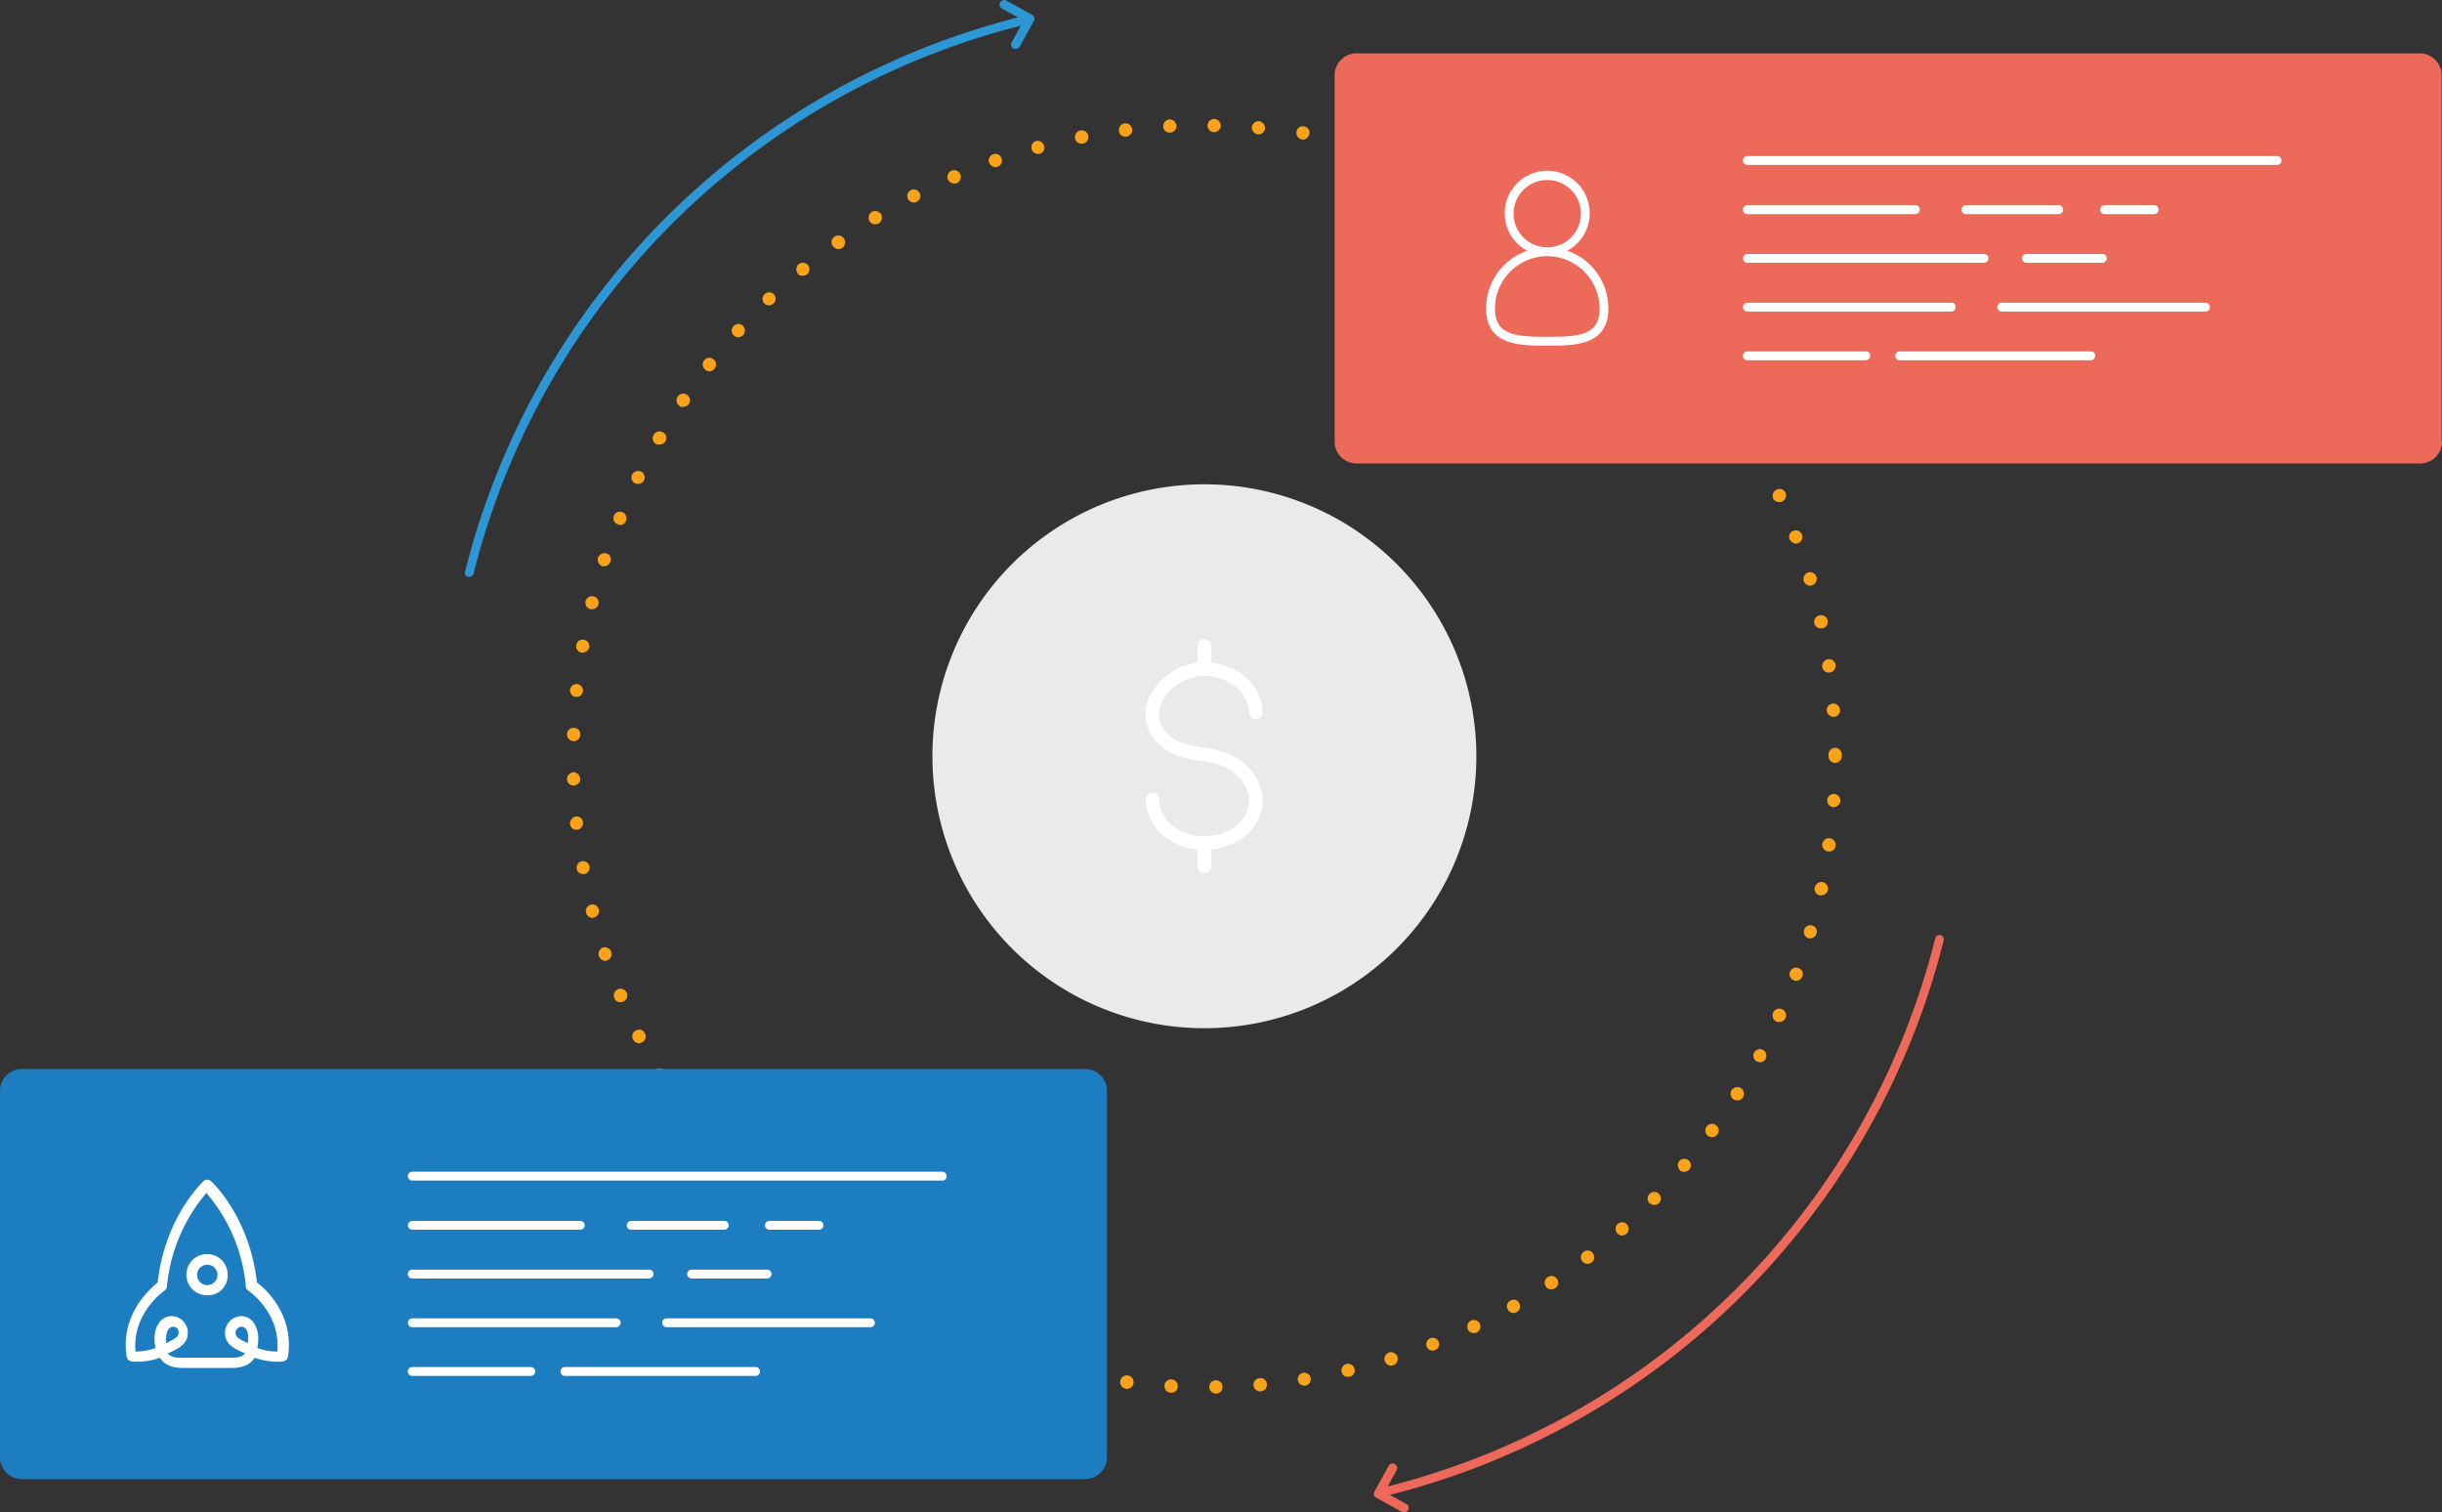 <?xml version="1.0"?>
<svg xmlns="http://www.w3.org/2000/svg" width="540" height="334.442" viewBox="0 0 540 334.442">
  <rect x="0" y="0" width="540" height="334.442" fill="#333333" stroke="none"/>
  <g transform="translate(-145.6 -127.159)">
    <g transform="translate(351.785 234.259)">
      <path d="M476.383,296.641A60.141,60.141,0,1,1,416.241,236.5,60.154,60.154,0,0,1,476.383,296.641Z" transform="translate(-356.1 -236.5)" fill="#eaeaec"/>
      <g transform="translate(48.608 35.752)">
        <path d="M405.8,307.1c0,5.289,5.093,9.6,11.46,9.6,4.506,0,9.5-2.351,10.97-6.857,1.567-4.506-1.469-9.207-5.583-11.264-4.8-2.351-10.383-.784-14.5-4.9-6.563-6.759,1.469-15.476,9.011-15.476,6.269,0,11.46,4.31,11.46,9.6" transform="translate(-405.725 -273.107)" fill="none" stroke="#fff" stroke-linecap="round" stroke-linejoin="round" stroke-miterlimit="10" stroke-width="3"/>
        <line y1="5.093" transform="translate(11.534)" stroke-width="3" stroke="#fff" stroke-linecap="round" stroke-linejoin="round" stroke-miterlimit="10" fill="none"/>
        <line y1="5.191" transform="translate(11.534 43.588)" stroke-width="3" stroke="#fff" stroke-linecap="round" stroke-linejoin="round" stroke-miterlimit="10" fill="none"/>
      </g>
    </g>
    <g transform="translate(248.396 127.159)">
      <g transform="translate(22.58 26.291)">
        <path d="M415.628,434.432a1.442,1.442,0,0,1,1.469-1.469h0a1.443,1.443,0,0,1,1.469,1.469h0A1.443,1.443,0,0,1,417.1,435.9h0A1.506,1.506,0,0,1,415.628,434.432Zm-8.522,1.273a1.447,1.447,0,0,1-1.371-1.567h0a1.4,1.4,0,0,1,1.567-1.371h0a1.447,1.447,0,0,1,1.371,1.567h0a1.452,1.452,0,0,1-1.567,1.371Zm18.317-1.665a1.437,1.437,0,0,1,1.371-1.567h0a1.388,1.388,0,0,1,1.567,1.371h0a1.437,1.437,0,0,1-1.371,1.567h-.1A1.489,1.489,0,0,1,425.423,434.04Zm-28.21.784h0a1.521,1.521,0,0,1-1.273-1.665h0a1.465,1.465,0,0,1,1.665-1.273h0a1.465,1.465,0,0,1,1.273,1.665h0a1.405,1.405,0,0,1-1.469,1.273h0C397.409,434.921,397.311,434.921,397.213,434.823Zm38-1.861a1.45,1.45,0,0,1,1.175-1.665h0a1.45,1.45,0,0,1,1.665,1.175h0a1.45,1.45,0,0,1-1.175,1.665h-.2A1.477,1.477,0,0,1,435.218,432.962Zm-47.8.294a1.476,1.476,0,0,1-1.175-1.763h0a1.611,1.611,0,0,1,1.763-1.175h0a1.476,1.476,0,0,1,1.175,1.763h0a1.477,1.477,0,0,1-1.469,1.175h0A.184.184,0,0,1,387.418,433.256Zm57.5-2.155a1.46,1.46,0,0,1,1.077-1.763h0a1.46,1.46,0,0,1,1.763,1.077h0a1.46,1.46,0,0,1-1.077,1.763h-.392A1.274,1.274,0,0,1,444.915,431.1Zm-67.194,0a1.46,1.46,0,0,1-1.077-1.763h0a1.46,1.46,0,0,1,1.763-1.077h0a1.335,1.335,0,0,1,.979,1.763h0a1.442,1.442,0,0,1-1.371,1.077h-.294Zm76.7-2.449a1.552,1.552,0,0,1,.98-1.861h0a1.552,1.552,0,0,1,1.861.979h0a1.552,1.552,0,0,1-.98,1.861h0c-.2,0-.294.1-.392.1h0A1.592,1.592,0,0,1,454.416,428.653Zm-86.2-.49h0a1.416,1.416,0,0,1-.882-1.861h0a1.416,1.416,0,0,1,1.861-.882h0a1.416,1.416,0,0,1,.882,1.861h0a1.473,1.473,0,0,1-1.371.979h0C368.514,428.261,368.416,428.163,368.22,428.163Zm95.5-2.645a1.411,1.411,0,0,1,.784-1.861h0a1.448,1.448,0,0,1,1.861.784h0a1.416,1.416,0,0,1-.882,1.861h0a1.065,1.065,0,0,1-.49.1h0A1.448,1.448,0,0,1,463.721,425.518Zm-104.807-.98a1.477,1.477,0,0,1-.784-1.959h0a1.476,1.476,0,0,1,1.959-.784h0a1.476,1.476,0,0,1,.784,1.959h0a1.387,1.387,0,0,1-1.371.882h0A1.243,1.243,0,0,1,358.915,424.539ZM472.831,421.7a1.467,1.467,0,0,1,.686-1.959h0a1.56,1.56,0,0,1,1.959.686h0a1.56,1.56,0,0,1-.686,1.959h0a1.243,1.243,0,0,1-.588.1h0A1.259,1.259,0,0,1,472.831,421.7ZM349.9,420.229h0a1.458,1.458,0,0,1-.588-1.959h0a1.6,1.6,0,0,1,1.959-.686h0a1.458,1.458,0,0,1,.588,1.959h0a1.528,1.528,0,0,1-1.273.784h0A.6.6,0,0,1,349.9,420.229Zm131.743-2.938a1.379,1.379,0,0,1,.588-1.959h0a1.379,1.379,0,0,1,1.959.588h0a1.458,1.458,0,0,1-.588,1.959h0a1.816,1.816,0,0,1-.686.2h0A1.412,1.412,0,0,1,481.646,417.29Zm-140.363-1.861h0a1.544,1.544,0,0,1-.49-2.057h0a1.544,1.544,0,0,1,2.057-.49h0a1.544,1.544,0,0,1,.49,2.057h0a1.427,1.427,0,0,1-1.273.686h0A1.845,1.845,0,0,1,341.284,415.429ZM490.07,412.2a1.45,1.45,0,0,1,.392-2.057h0a1.45,1.45,0,0,1,2.057.392h0a1.45,1.45,0,0,1-.392,2.057h0a1.055,1.055,0,0,1-.784.2h0A1.179,1.179,0,0,1,490.07,412.2Zm-157.112-2.253a1.54,1.54,0,0,1-.392-2.057h0a1.431,1.431,0,0,1,2.057-.294h0a1.54,1.54,0,0,1,.392,2.057h0a1.531,1.531,0,0,1-1.175.588h0C333.448,410.14,333.154,410.14,332.958,409.944Zm165.144-3.33a1.431,1.431,0,0,1,.294-2.057h0a1.431,1.431,0,0,1,2.057.294h0a1.431,1.431,0,0,1-.294,2.057h0a1.58,1.58,0,0,1-.882.294h0A1.531,1.531,0,0,1,498.1,406.614Zm-173.078-2.743h0a1.518,1.518,0,0,1-.2-2.057h0a1.518,1.518,0,0,1,2.057-.2h0a1.518,1.518,0,0,1,.2,2.057h0a1.318,1.318,0,0,1-1.175.49h0A1.58,1.58,0,0,1,325.024,403.871Zm180.816-3.428a1.51,1.51,0,0,1,.1-2.057h0a1.42,1.42,0,0,1,2.057.1h0a1.51,1.51,0,0,1-.1,2.057h0a1.74,1.74,0,0,1-.98.392h0A1.573,1.573,0,0,1,505.84,400.443Zm-188.26-3.134a1.515,1.515,0,0,1-.1-2.057h0a1.515,1.515,0,0,1,2.057-.1h0a1.42,1.42,0,0,1,0,2.057h0a1.573,1.573,0,0,1-1.077.49h0A1.76,1.76,0,0,1,317.58,397.309Zm195.411-3.526a1.42,1.42,0,0,1,0-2.057h0a1.42,1.42,0,0,1,2.057,0h0a1.42,1.42,0,0,1,0,2.057h0a1.473,1.473,0,0,1-1.077.392h0A2.068,2.068,0,0,1,512.991,393.782Zm-202.365-3.624a1.424,1.424,0,0,1,.1-2.057h0a1.42,1.42,0,0,1,2.057.1h0a1.42,1.42,0,0,1-.1,2.057h0a1.258,1.258,0,0,1-.98.392h0A1.248,1.248,0,0,1,310.625,390.158Zm209.124-3.624a1.518,1.518,0,0,1-.2-2.057h0a1.518,1.518,0,0,1,2.057-.2h0a1.518,1.518,0,0,1,.2,2.057h0a1.573,1.573,0,0,1-1.077.49h0A.939.939,0,0,1,519.749,386.534ZM304.16,382.616h0a1.508,1.508,0,0,1,.2-2.057h0a1.518,1.518,0,0,1,2.057.2h0a1.518,1.518,0,0,1-.2,2.057h0a1.58,1.58,0,0,1-.882.294h0A1.124,1.124,0,0,1,304.16,382.616Zm221.759-3.722a1.431,1.431,0,0,1-.294-2.057h0a1.431,1.431,0,0,1,2.057-.294h0a1.431,1.431,0,0,1,.294,2.057h0a1.531,1.531,0,0,1-1.175.588h0A1.58,1.58,0,0,1,525.92,378.894Zm-227.734-4.31a1.45,1.45,0,0,1,.392-2.057h0a1.45,1.45,0,0,1,2.057.392h0a1.45,1.45,0,0,1-.392,2.057h0a1.58,1.58,0,0,1-.882.294h0A1.386,1.386,0,0,1,298.186,374.584ZM531.6,370.862a1.567,1.567,0,0,1-.49-2.057h0a1.567,1.567,0,0,1,2.057-.49h0a1.544,1.544,0,0,1,.49,2.057h0a1.427,1.427,0,0,1-1.273.686h0A2.306,2.306,0,0,1,531.6,370.862Zm-238.7-4.6a1.567,1.567,0,0,1,.49-2.057h0a1.427,1.427,0,0,1,1.959.49h0a1.427,1.427,0,0,1-.49,1.959h0a1.845,1.845,0,0,1-.784.2h0A1.109,1.109,0,0,1,292.9,366.258Zm243.8-3.82a1.458,1.458,0,0,1-.588-1.959h0a1.458,1.458,0,0,1,1.959-.588h0a1.458,1.458,0,0,1,.588,1.959h0a1.528,1.528,0,0,1-1.273.784h0A6.235,6.235,0,0,1,536.694,362.438Zm-248.5-4.9h0a1.415,1.415,0,0,1,.686-1.959h0a1.391,1.391,0,0,1,1.959.686h0a1.415,1.415,0,0,1-.686,1.959h0a1.416,1.416,0,0,1-.686.2h0A1.566,1.566,0,0,1,288.195,357.541ZM541.1,353.623a1.477,1.477,0,0,1-.784-1.959h0a1.476,1.476,0,0,1,1.959-.784h0a1.476,1.476,0,0,1,.784,1.959h0a1.536,1.536,0,0,1-1.371.882h0A1.243,1.243,0,0,1,541.1,353.623Zm-257.021-5.191h0a1.51,1.51,0,0,1,.784-1.959h0a1.51,1.51,0,0,1,1.959.784h0a1.51,1.51,0,0,1-.784,1.959h0a1.243,1.243,0,0,1-.588.1h0A1.271,1.271,0,0,1,284.081,348.431Zm260.842-3.918a1.451,1.451,0,0,1-.882-1.861h0a1.451,1.451,0,0,1,1.861-.882h0a1.416,1.416,0,0,1,.882,1.861h0a1.473,1.473,0,0,1-1.371.979h0A1.065,1.065,0,0,1,544.922,344.513Zm-264.27-5.387a1.5,1.5,0,0,1,.882-1.861h0a1.469,1.469,0,0,1,1.861.979h0a1.469,1.469,0,0,1-.98,1.861h0a.734.734,0,0,1-.49.1h0A1.6,1.6,0,0,1,280.652,339.126Zm267.5-3.918a1.506,1.506,0,0,1-.98-1.861h0a1.444,1.444,0,0,1,1.763-.979h0a1.37,1.37,0,0,1,.979,1.763h0a1.442,1.442,0,0,1-1.371,1.077h0C548.448,335.306,548.253,335.208,548.155,335.208Zm-270.343-5.681a1.46,1.46,0,0,1,1.077-1.763h0a1.46,1.46,0,0,1,1.763,1.077h0a1.46,1.46,0,0,1-1.077,1.763h0c-.1,0-.2.1-.392.1h0A1.543,1.543,0,0,1,277.812,329.527Zm272.792-3.82a1.46,1.46,0,0,1-1.077-1.763h0a1.611,1.611,0,0,1,1.763-1.175h0a1.611,1.611,0,0,1,1.175,1.763h0A1.56,1.56,0,0,1,551,325.707H550.6ZM275.755,319.83h0a1.45,1.45,0,0,1,1.175-1.665h0a1.45,1.45,0,0,1,1.665,1.175h0a1.45,1.45,0,0,1-1.175,1.665h-.294A1.373,1.373,0,0,1,275.755,319.83Zm276.71-3.82a1.521,1.521,0,0,1-1.273-1.665h0a1.521,1.521,0,0,1,1.665-1.273h0a1.521,1.521,0,0,1,1.273,1.665h0a1.405,1.405,0,0,1-1.469,1.273h-.2Zm-278.179-6.073a1.521,1.521,0,0,1,1.273-1.665h0a1.374,1.374,0,0,1,1.567,1.273h0a1.521,1.521,0,0,1-1.273,1.665h-.2A1.368,1.368,0,0,1,274.286,309.937Zm279.354-3.722a1.505,1.505,0,0,1-1.371-1.567h0a1.505,1.505,0,0,1,1.567-1.371h0a1.584,1.584,0,0,1,1.371,1.567h0a1.583,1.583,0,0,1-1.567,1.371ZM273.6,300.044a1.584,1.584,0,0,1,1.371-1.567h0a1.59,1.59,0,0,1,1.567,1.469h0a1.443,1.443,0,0,1-1.469,1.469h0A1.418,1.418,0,0,1,273.6,300.044Zm278.962-5.093h0v-.2h0v-.2h0a1.506,1.506,0,0,1,1.469-1.469h0a1.506,1.506,0,0,1,1.469,1.469h0v.2h0v.2h0a1.506,1.506,0,0,1-1.469,1.469h0A1.506,1.506,0,0,1,552.562,294.95Zm-277.493-3.33a1.529,1.529,0,0,1-1.469-1.567h0a1.4,1.4,0,0,1,1.567-1.371h0a1.363,1.363,0,0,1,1.371,1.469h0a1.443,1.443,0,0,1-1.469,1.469Zm277.1-6.759h0a1.505,1.505,0,0,1,1.371-1.567h0a1.505,1.505,0,0,1,1.567,1.371h0a1.447,1.447,0,0,1-1.371,1.567h-.1A1.563,1.563,0,0,1,552.171,284.862Zm-276.612-3.036a1.427,1.427,0,0,1-1.273-1.567h0a1.427,1.427,0,0,1,1.567-1.273h0a1.427,1.427,0,0,1,1.273,1.567h0a1.405,1.405,0,0,1-1.469,1.273h-.1Zm275.632-6.661a1.521,1.521,0,0,1,1.273-1.665h0a1.45,1.45,0,0,1,1.665,1.273h0a1.521,1.521,0,0,1-1.273,1.665h-.2A1.405,1.405,0,0,1,551.191,275.165ZM276.832,272.03a1.428,1.428,0,0,1-1.175-1.665h0a1.382,1.382,0,0,1,1.665-1.175h0a1.382,1.382,0,0,1,1.175,1.665h0a1.477,1.477,0,0,1-1.469,1.175h-.2Zm272.6-6.465h0A1.452,1.452,0,0,1,550.6,263.8h0a1.46,1.46,0,0,1,1.763,1.077h0a1.46,1.46,0,0,1-1.077,1.763H551A1.415,1.415,0,0,1,549.428,265.565Zm-270.637-3.134a1.46,1.46,0,0,1-1.077-1.763h0a1.46,1.46,0,0,1,1.763-1.077h0a1.46,1.46,0,0,1,1.077,1.763h0a1.442,1.442,0,0,1-1.371,1.077h-.392Zm268.286-6.269a1.552,1.552,0,0,1,.979-1.861h0a1.552,1.552,0,0,1,1.861.98h0a1.552,1.552,0,0,1-.979,1.861h0c-.1,0-.294.1-.392.1h0A1.592,1.592,0,0,1,547.077,256.162ZM281.436,252.93a1.552,1.552,0,0,1-.98-1.861h0a1.552,1.552,0,0,1,1.861-.98h0a1.383,1.383,0,0,1,.882,1.861h0a1.473,1.473,0,0,1-1.371.979h-.392Zm262.507-5.975h0a1.416,1.416,0,0,1,.882-1.861h0a1.416,1.416,0,0,1,1.861.882h0a1.416,1.416,0,0,1-.882,1.861h0a1.065,1.065,0,0,1-.49.1h0A1.938,1.938,0,0,1,543.943,246.955Zm-259.176-3.33a1.4,1.4,0,0,1-.784-1.861h0a1.4,1.4,0,0,1,1.861-.784h0a1.476,1.476,0,0,1,.784,1.959h0a1.387,1.387,0,0,1-1.371.882h0C285.06,243.722,284.962,243.722,284.766,243.625Zm255.552-5.681a1.51,1.51,0,0,1,.784-1.959h0a1.468,1.468,0,0,1,1.959.686h0a1.51,1.51,0,0,1-.784,1.959h0a1.242,1.242,0,0,1-.588.1h0A1.456,1.456,0,0,1,540.319,237.943Zm-251.634-3.33a1.5,1.5,0,0,1-.686-1.959h0a1.6,1.6,0,0,1,1.959-.686h0a1.5,1.5,0,0,1,.686,1.959h0a1.563,1.563,0,0,1-1.371.784h0A1.243,1.243,0,0,1,288.684,234.613Zm247.227-5.387a1.458,1.458,0,0,1,.588-1.959h0a1.458,1.458,0,0,1,1.959.588h0a1.458,1.458,0,0,1-.588,1.959h0a1.815,1.815,0,0,1-.686.2h0A1.528,1.528,0,0,1,535.911,229.226ZM293.288,225.9a1.438,1.438,0,0,1-.49-2.057h0a1.438,1.438,0,0,1,2.057-.49h0a1.349,1.349,0,0,1,.49,1.959h0a1.427,1.427,0,0,1-1.273.686h0A1.041,1.041,0,0,1,293.288,225.9ZM531.013,220.8h0a1.567,1.567,0,0,1,.49-2.057h0a1.567,1.567,0,0,1,2.057.49h0a1.567,1.567,0,0,1-.49,2.057h0a1.055,1.055,0,0,1-.784.2h0A1.427,1.427,0,0,1,531.013,220.8Zm-232.534-3.33a1.45,1.45,0,0,1-.392-2.057h0a1.45,1.45,0,0,1,2.057-.392h0a1.45,1.45,0,0,1,.392,2.057h0a1.531,1.531,0,0,1-1.175.588h0A.879.879,0,0,1,298.479,217.472Zm227.049-4.7a1.431,1.431,0,0,1,.294-2.057h0a1.431,1.431,0,0,1,2.057.294h0a1.52,1.52,0,0,1-.294,2.057h0a1.58,1.58,0,0,1-.882.294h0A1.283,1.283,0,0,1,525.528,212.77ZM304.16,209.44a1.428,1.428,0,0,1-.2-2.057h0a1.428,1.428,0,0,1,2.057-.2h0a1.428,1.428,0,0,1,.2,2.057h0a1.4,1.4,0,0,1-1.175.588h0A1.2,1.2,0,0,1,304.16,209.44Zm215.295-4.31h0a1.428,1.428,0,0,1,.2-2.057h0a1.428,1.428,0,0,1,2.057.2h0a1.428,1.428,0,0,1-.2,2.057h0a1.74,1.74,0,0,1-.979.392h0A1.354,1.354,0,0,1,519.455,205.13ZM310.527,201.9a1.424,1.424,0,0,1-.1-2.057h0a1.424,1.424,0,0,1,2.057-.1h0a1.515,1.515,0,0,1,.1,2.057h0a1.573,1.573,0,0,1-1.077.49h0A1.258,1.258,0,0,1,310.527,201.9Zm202.267-3.918a1.42,1.42,0,0,1,0-2.057h0a1.42,1.42,0,0,1,2.057,0h0a1.42,1.42,0,0,1,0,2.057h0a1.473,1.473,0,0,1-1.077.392h0A1.078,1.078,0,0,1,512.795,197.98Zm-195.509-3.134a1.42,1.42,0,0,1,0-2.057h0a1.42,1.42,0,0,1,2.057,0h0a1.424,1.424,0,0,1-.1,2.057h0a1.4,1.4,0,0,1-.979.392h0A1.4,1.4,0,0,1,317.286,194.845Zm188.456-3.526h0a1.42,1.42,0,0,1-.1-2.057h0a1.42,1.42,0,0,1,2.057-.1h0a1.42,1.42,0,0,1,.1,2.057h0a1.573,1.573,0,0,1-1.077.49h0A1.74,1.74,0,0,1,505.742,191.319Zm-181.11-3.134a1.518,1.518,0,0,1,.2-2.057h0a1.518,1.518,0,0,1,2.057.2h0a1.518,1.518,0,0,1-.2,2.057h0a1.655,1.655,0,0,1-.98.294h0A1.047,1.047,0,0,1,324.632,188.185ZM498.2,185.148a1.431,1.431,0,0,1-.294-2.057h0a1.431,1.431,0,0,1,2.057-.294h0a1.431,1.431,0,0,1,.294,2.057h0a1.4,1.4,0,0,1-1.175.588h0A1.58,1.58,0,0,1,498.2,185.148Zm-165.83-3.036a1.45,1.45,0,0,1,.392-2.057h0a1.45,1.45,0,0,1,2.057.392h0a1.52,1.52,0,0,1-.294,2.057h0a1.58,1.58,0,0,1-.882.294h0A1.674,1.674,0,0,1,332.37,182.112Zm157.9-2.645a1.45,1.45,0,0,1-.392-2.057h0a1.45,1.45,0,0,1,2.057-.392h0a1.435,1.435,0,0,1,.392,2.057h0a1.659,1.659,0,0,1-1.175.686h0A1.2,1.2,0,0,1,490.266,179.467ZM340.5,176.627a1.567,1.567,0,0,1,.49-2.057h0a1.567,1.567,0,0,1,2.057.49h0a1.567,1.567,0,0,1-.49,2.057h0a1.845,1.845,0,0,1-.784.2h0A1.428,1.428,0,0,1,340.5,176.627Zm141.44-2.155h0a1.458,1.458,0,0,1-.588-1.959h0a1.458,1.458,0,0,1,1.959-.588h0a1.458,1.458,0,0,1,.588,1.959h0a1.529,1.529,0,0,1-1.273.784h0C482.43,174.57,482.136,174.57,481.94,174.472Zm-132.919-2.743a1.458,1.458,0,0,1,.588-1.959h0a1.458,1.458,0,0,1,1.959.588h0a1.458,1.458,0,0,1-.588,1.959h0a1.816,1.816,0,0,1-.686.2h0A1.529,1.529,0,0,1,349.022,171.729Zm124.2-1.763h0a1.391,1.391,0,0,1-.686-1.959h0a1.391,1.391,0,0,1,1.959-.686h0a1.391,1.391,0,0,1,.686,1.959h0a1.659,1.659,0,0,1-1.371.882h0C473.712,170.064,473.419,170.064,473.223,169.966Zm-115.385-2.547a1.51,1.51,0,0,1,.784-1.959h0a1.51,1.51,0,0,1,1.959.784h0a1.51,1.51,0,0,1-.784,1.959h0a1.242,1.242,0,0,1-.588.1h0A1.659,1.659,0,0,1,357.837,167.419Zm106.472-1.273a1.451,1.451,0,0,1-.882-1.861h0a1.451,1.451,0,0,1,1.861-.882h0a1.451,1.451,0,0,1,.882,1.861h0a1.473,1.473,0,0,1-1.371.979h0C464.6,166.244,464.505,166.146,464.309,166.146ZM366.947,163.7a1.416,1.416,0,0,1,.882-1.861h0a1.416,1.416,0,0,1,1.861.882h0a1.416,1.416,0,0,1-.882,1.861h0a.883.883,0,0,1-.49.1h0A1.7,1.7,0,0,1,366.947,163.7Zm88.155-.784a1.506,1.506,0,0,1-.979-1.861h0a1.506,1.506,0,0,1,1.861-.98h0a1.506,1.506,0,0,1,.979,1.861h0a1.571,1.571,0,0,1-1.371,1.077h0A.734.734,0,0,1,455.1,162.913Zm-78.752-2.253a1.4,1.4,0,0,1,.98-1.763h0a1.46,1.46,0,0,1,1.763,1.077h0a1.4,1.4,0,0,1-.98,1.763h-.392A1.442,1.442,0,0,1,376.35,160.661Zm69.349-.294a1.46,1.46,0,0,1-1.077-1.763h0a1.46,1.46,0,0,1,1.763-1.077h0a1.46,1.46,0,0,1,1.077,1.763h0a1.56,1.56,0,0,1-1.469,1.175h0A.36.36,0,0,1,445.7,160.367Zm-59.75-2.057a1.525,1.525,0,0,1,1.175-1.763h0a1.525,1.525,0,0,1,1.763,1.175h0a1.525,1.525,0,0,1-1.175,1.763h-.294A1.4,1.4,0,0,1,385.949,158.31Zm50.151.2a1.382,1.382,0,0,1-1.175-1.665h0a1.382,1.382,0,0,1,1.665-1.175h0a1.382,1.382,0,0,1,1.175,1.665h0A1.565,1.565,0,0,1,436.3,158.6h0A.3.3,0,0,1,436.1,158.506Zm-40.453-1.861a1.521,1.521,0,0,1,1.273-1.665h0a1.521,1.521,0,0,1,1.665,1.273h0a1.521,1.521,0,0,1-1.273,1.665h-.2A1.405,1.405,0,0,1,395.646,156.645Zm30.756.784a1.584,1.584,0,0,1-1.371-1.567h0a1.584,1.584,0,0,1,1.567-1.371h0a1.584,1.584,0,0,1,1.371,1.567h0a1.489,1.489,0,0,1-1.469,1.371h-.1Zm-20.961-1.763a1.584,1.584,0,0,1,1.371-1.567h0a1.584,1.584,0,0,1,1.567,1.371h0a1.505,1.505,0,0,1-1.371,1.567h-.1A1.423,1.423,0,0,1,405.441,155.665Zm11.264,1.273h0a1.506,1.506,0,0,1-1.469-1.469h0A1.506,1.506,0,0,1,416.705,154h0a1.506,1.506,0,0,1,1.469,1.469h0a1.506,1.506,0,0,1-1.469,1.469Z" transform="translate(-273.6 -154)" fill="#faa31a"/>
      </g>
      <g transform="translate(0 3.743)">
        <path d="M251.48,254.809h-.2a.93.93,0,0,1-.686-1.175A168.872,168.872,0,0,1,373.233,131a.962.962,0,0,1,.49,1.861A167.038,167.038,0,0,0,252.46,254.123.973.973,0,0,1,251.48,254.809Z" transform="translate(-250.547 -130.981)" fill="#2c97d4"/>
      </g>
      <g transform="translate(118.237)">
        <path d="M374.825,137.974a.883.883,0,0,1-.49-.1.991.991,0,0,1-.392-1.371l2.645-4.8-4.8-2.645a1.008,1.008,0,1,1,.979-1.763l5.681,3.134a.991.991,0,0,1,.392,1.371l-3.134,5.681A1.169,1.169,0,0,1,374.825,137.974Z" transform="translate(-371.259 -127.159)" fill="#2c97d4"/>
      </g>
      <g transform="translate(201.005 206.762)">
        <g transform="translate(2.176)">
          <path d="M458.979,462.206a1.031,1.031,0,0,1-.979-.784,1.007,1.007,0,0,1,.686-1.175A167.038,167.038,0,0,0,579.948,338.985a.962.962,0,1,1,1.861.49A168.871,168.871,0,0,1,459.175,462.108C459.077,462.206,459.077,462.206,458.979,462.206Z" transform="translate(-457.981 -338.247)" fill="#ed6a5b"/>
        </g>
        <g transform="translate(0 116.866)">
          <path d="M462.46,468.374a.883.883,0,0,1-.49-.1l-5.681-3.134a.991.991,0,0,1-.392-1.371l3.134-5.681a1.008,1.008,0,1,1,1.763.98l-2.645,4.8,4.8,2.645a.991.991,0,0,1,.392,1.371A1.169,1.169,0,0,1,462.46,468.374Z" transform="translate(-455.759 -457.559)" fill="#ed6a5b"/>
        </g>
      </g>
    </g>
    <g transform="translate(145.6 363.553)">
      <path d="M390.378,454.3a4.85,4.85,0,0,1-4.9,4.9H150.5a4.85,4.85,0,0,1-4.9-4.9V373.4a4.85,4.85,0,0,1,4.9-4.9H385.48a4.85,4.85,0,0,1,4.9,4.9Z" transform="translate(-145.6 -368.5)" fill="#1c7dc1"/>
      <g transform="translate(90.212 22.724)">
        <path d="M355.926,393.659H238.68a.98.98,0,1,1,0-1.959H355.828a.925.925,0,0,1,.979.98A.9.9,0,0,1,355.926,393.659Z" transform="translate(-237.7 -391.7)" fill="#fff"/>
        <g transform="translate(0 10.872)">
          <path d="M275.8,404.759H238.68a.979.979,0,1,1,0-1.959H275.8a.979.979,0,1,1,0,1.959Z" transform="translate(-237.7 -402.8)" fill="#fff"/>
        </g>
        <g transform="translate(48.387 10.872)">
          <path d="M308.649,404.759H288.08a.979.979,0,1,1,0-1.959h20.57a.925.925,0,0,1,.979.979A.982.982,0,0,1,308.649,404.759Z" transform="translate(-287.1 -402.8)" fill="#fff"/>
        </g>
        <g transform="translate(78.948 10.872)">
          <path d="M330.25,404.759H319.28a.979.979,0,1,1,0-1.959h10.97a.979.979,0,1,1,0,1.959Z" transform="translate(-318.3 -402.8)" fill="#fff"/>
        </g>
        <g transform="translate(0 21.647)">
          <path d="M290.985,415.759H238.68a.98.98,0,1,1,0-1.959h52.305a.98.98,0,1,1,0,1.959Z" transform="translate(-237.7 -413.8)" fill="#fff"/>
        </g>
        <g transform="translate(61.709 21.647)">
          <path d="M318.429,415.759h-16.75a.98.98,0,0,1,0-1.959h16.75a.98.98,0,0,1,0,1.959Z" transform="translate(-300.7 -413.8)" fill="#fff"/>
        </g>
        <g transform="translate(0 32.422)">
          <path d="M283.737,426.759H238.68a.979.979,0,1,1,0-1.959h45.057a.979.979,0,0,1,0,1.959Z" transform="translate(-237.7 -424.8)" fill="#fff"/>
        </g>
        <g transform="translate(56.223 32.422)">
          <path d="M341.137,426.759H296.079a.979.979,0,0,1,0-1.959h45.057a.979.979,0,1,1,0,1.959Z" transform="translate(-295.1 -424.8)" fill="#fff"/>
        </g>
        <g transform="translate(0 43.196)">
          <path d="M264.832,437.759H238.68a.98.98,0,1,1,0-1.959h26.153a.98.98,0,1,1,0,1.959Z" transform="translate(-237.7 -435.8)" fill="#fff"/>
        </g>
        <g transform="translate(33.695 43.196)">
          <path d="M315.3,437.759H273.08a.98.98,0,0,1,0-1.959H315.3a.98.98,0,0,1,0,1.959Z" transform="translate(-272.1 -435.8)" fill="#fff"/>
        </g>
      </g>
      <g transform="translate(27.801 24.488)">
        <path d="M197.41,435.129H186.635c-1.665,0-3.82-.294-5.093-2.253a15.275,15.275,0,0,1-5.191.882,8.2,8.2,0,0,1-1.175-.1,1.258,1.258,0,0,1-.98-.979c-1.469-9.305,5.093-14.986,6.857-16.456,1.567-14.3,9.8-22.137,10.187-22.431a1.192,1.192,0,0,1,1.567,0c.392.294,8.62,8.13,10.187,22.431,1.861,1.371,8.326,7.15,6.857,16.456a1.258,1.258,0,0,1-.98.979,6.621,6.621,0,0,1-1.175.1,15.275,15.275,0,0,1-5.191-.882C201.23,434.835,199.075,435.129,197.41,435.129Zm-4.9-2.253h4.9c1.567,0,2.449-.294,2.939-.98a4.772,4.772,0,0,0-.686-.294c-1.469-.686-3.722-1.665-3.722-4.114a3.7,3.7,0,0,1,3.526-3.82,3.433,3.433,0,0,1,2.743,1.371,5.9,5.9,0,0,1,1.077,3.624,13.333,13.333,0,0,1-.2,2.057,12.928,12.928,0,0,0,4.408.784h0c.784-8.522-6.171-13.321-6.465-13.517a1.029,1.029,0,0,1-.49-.882,36.711,36.711,0,0,0-8.718-20.668,37.075,37.075,0,0,0-8.718,20.668,1.169,1.169,0,0,1-.49.882c-.294.2-7.248,5.093-6.465,13.517h0a12.581,12.581,0,0,0,4.408-.784,12.225,12.225,0,0,1-.2-2.057,5.9,5.9,0,0,1,1.077-3.624,3.433,3.433,0,0,1,2.743-1.371,3.634,3.634,0,0,1,3.526,3.82c0,2.351-2.253,3.428-3.722,4.114-.2.1-.49.2-.686.294.49.686,1.371.98,2.939.98Zm-8.032-6.857c-.979,0-1.567,1.077-1.567,2.645v.98c.1-.1.294-.1.392-.2,1.371-.686,2.351-1.175,2.351-1.959A1.187,1.187,0,0,0,184.48,426.02Zm15.084,0a1.349,1.349,0,0,0-1.273,1.469c0,.882.98,1.371,2.351,1.959.1.1.294.1.392.2v-.98C201.132,427,200.544,426.02,199.565,426.02Z" transform="translate(-173.983 -393.5)" fill="#fff"/>
        <g transform="translate(13.436 16.456)">
          <path d="M192.3,419.409a4.555,4.555,0,1,1,0-9.109,4.516,4.516,0,0,1,4.506,4.6A4.375,4.375,0,0,1,192.3,419.409Zm0-6.759a2.253,2.253,0,1,0,2.253,2.253A2.217,2.217,0,0,0,192.3,412.651Z" transform="translate(-187.7 -410.3)" fill="#fff"/>
        </g>
      </g>
    </g>
    <g transform="translate(440.724 138.953)">
      <path d="M691.776,225a4.85,4.85,0,0,1-4.9,4.9H451.8a4.85,4.85,0,0,1-4.9-4.9V144.1a4.85,4.85,0,0,1,4.9-4.9H686.78a4.85,4.85,0,0,1,4.9,4.9V225Z" transform="translate(-446.9 -139.2)" fill="#ed6a5b"/>
      <g transform="translate(33.499 25.957)">
        <g transform="translate(4.114)">
          <path d="M494.7,184.506a9.4,9.4,0,1,1,9.4-9.4A9.406,9.406,0,0,1,494.7,184.506Zm0-16.749a7.444,7.444,0,1,0,7.444,7.444A7.441,7.441,0,0,0,494.7,167.757Z" transform="translate(-485.3 -165.7)" fill="#fff"/>
        </g>
        <g transform="translate(0 16.945)">
          <path d="M494.617,204.745c-6.073,0-13.517,0-13.517-8.228a13.517,13.517,0,1,1,27.034,0C508.134,204.745,500.69,204.745,494.617,204.745Zm0-19.786a11.579,11.579,0,0,0-11.558,11.558c0,5.877,4.408,6.269,11.558,6.269,7.248,0,11.558-.392,11.558-6.269A11.579,11.579,0,0,0,494.617,184.959Z" transform="translate(-481.1 -183)" fill="#fff"/>
        </g>
      </g>
      <g transform="translate(90.31 22.724)">
        <path d="M657.228,164.359H540.08a.98.98,0,1,1,0-1.959H657.228a.98.98,0,0,1,0,1.959Z" transform="translate(-539.1 -162.4)" fill="#fff"/>
        <g transform="translate(0 10.872)">
          <path d="M577.2,175.459H540.08a.98.98,0,1,1,0-1.959H577.2a.925.925,0,0,1,.98.98A.982.982,0,0,1,577.2,175.459Z" transform="translate(-539.1 -173.5)" fill="#fff"/>
        </g>
        <g transform="translate(48.29 10.872)">
          <path d="M609.949,175.459H589.38a.98.98,0,0,1,0-1.959h20.57a.98.98,0,0,1,0,1.959Z" transform="translate(-588.4 -173.5)" fill="#fff"/>
        </g>
        <g transform="translate(78.948 10.872)">
          <path d="M631.65,175.459H620.68a.98.98,0,0,1,0-1.959h10.97a.925.925,0,0,1,.979.98A.982.982,0,0,1,631.65,175.459Z" transform="translate(-619.7 -173.5)" fill="#fff"/>
        </g>
        <g transform="translate(0 21.647)">
          <path d="M592.385,186.459H540.08a.979.979,0,1,1,0-1.959h52.305a.925.925,0,0,1,.979.979A.982.982,0,0,1,592.385,186.459Z" transform="translate(-539.1 -184.5)" fill="#fff"/>
        </g>
        <g transform="translate(61.709 21.647)">
          <path d="M619.829,186.459H603.08a.979.979,0,0,1,0-1.959h16.75a.925.925,0,0,1,.979.979A.981.981,0,0,1,619.829,186.459Z" transform="translate(-602.1 -184.5)" fill="#fff"/>
        </g>
        <g transform="translate(0 32.422)">
          <path d="M585.137,197.459H540.08a.979.979,0,1,1,0-1.959h45.057a.925.925,0,0,1,.98.979A.982.982,0,0,1,585.137,197.459Z" transform="translate(-539.1 -195.5)" fill="#fff"/>
        </g>
        <g transform="translate(56.223 32.422)">
          <path d="M642.537,197.459H597.48a.979.979,0,1,1,0-1.959h45.057a.979.979,0,0,1,0,1.959Z" transform="translate(-596.5 -195.5)" fill="#fff"/>
        </g>
        <g transform="translate(0 43.196)">
          <path d="M566.232,208.459H540.08a.98.98,0,1,1,0-1.959h26.153a.925.925,0,0,1,.979.98A.982.982,0,0,1,566.232,208.459Z" transform="translate(-539.1 -206.5)" fill="#fff"/>
        </g>
        <g transform="translate(33.695 43.196)">
          <path d="M616.7,208.459H574.48a.98.98,0,1,1,0-1.959H616.7a.925.925,0,0,1,.98.98A.982.982,0,0,1,616.7,208.459Z" transform="translate(-573.5 -206.5)" fill="#fff"/>
        </g>
      </g>
    </g>
  </g>
</svg>
